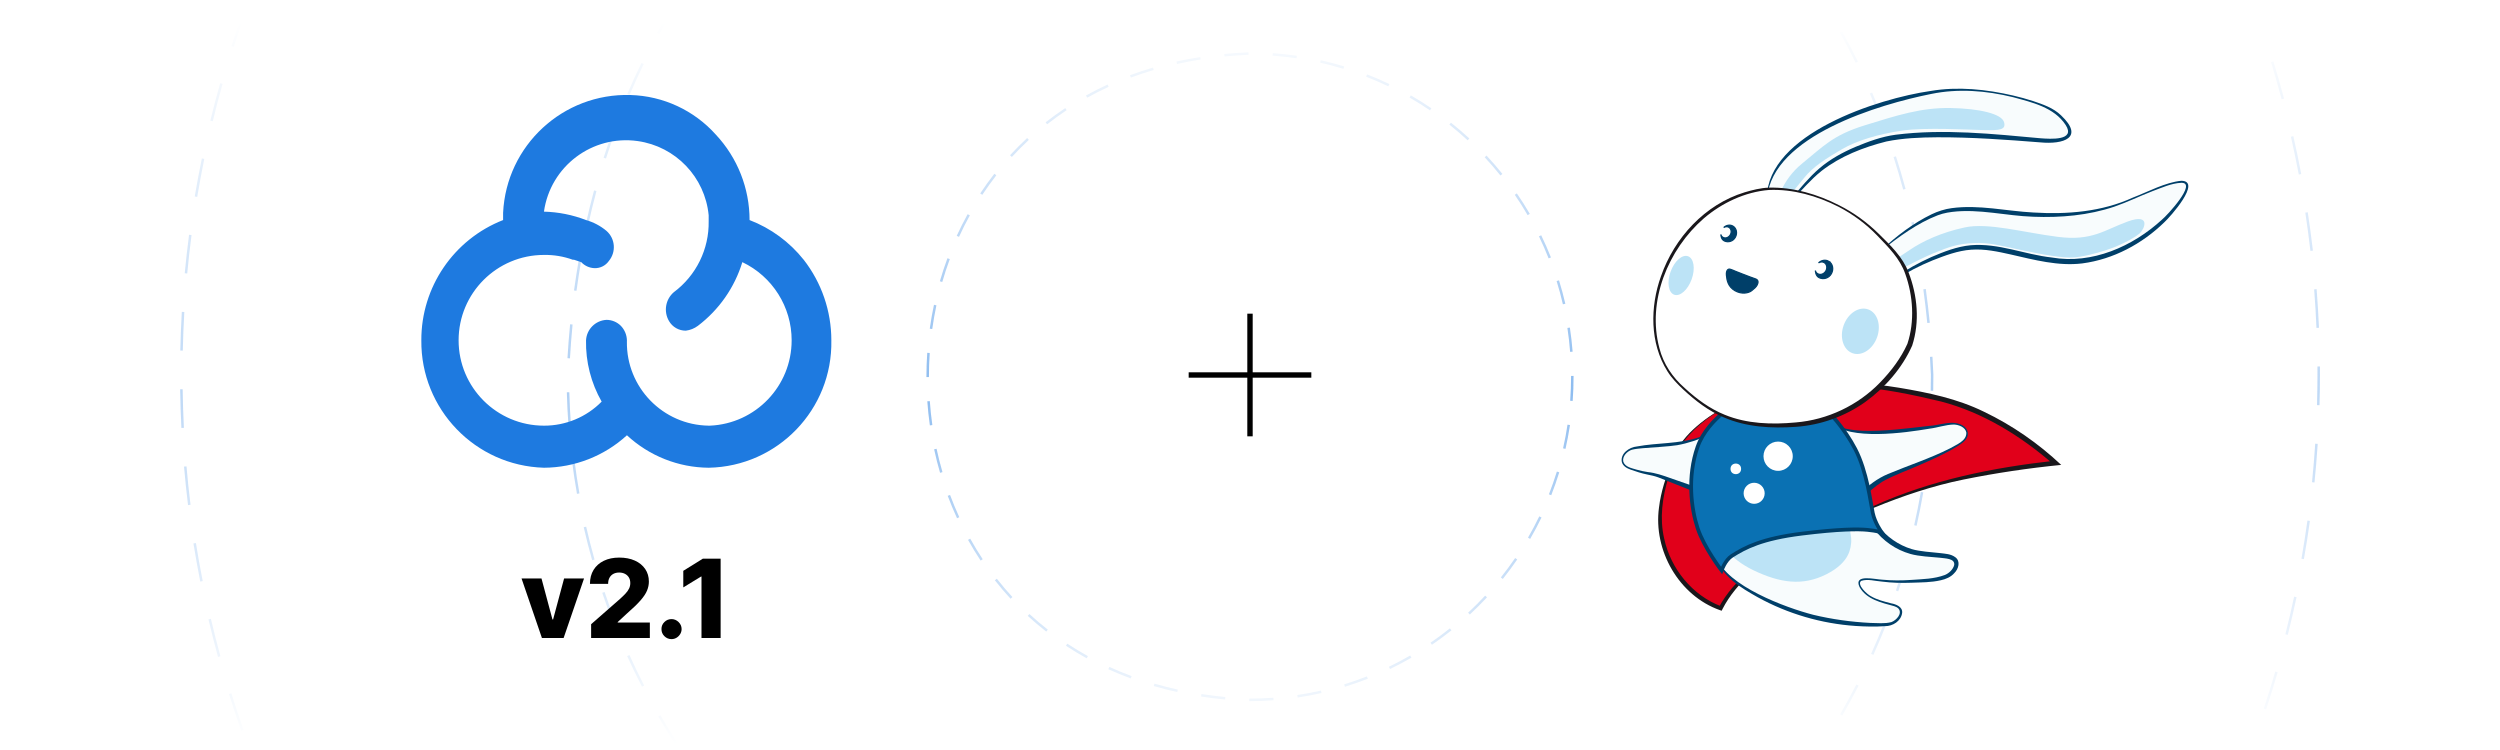 <?xml version="1.0" encoding="UTF-8"?><svg id="Layer_1" xmlns="http://www.w3.org/2000/svg" width="1000" height="300" xmlns:xlink="http://www.w3.org/1999/xlink" viewBox="0 0 1000 300"><defs><clipPath id="clippath"><rect width="1000" height="300" style="fill:none;"/></clipPath><linearGradient id="linear-gradient" x1="500" y1="8.734" x2="500" y2="298.014" gradientUnits="userSpaceOnUse"><stop offset="0" stop-color="#fff"/><stop offset=".507" stop-color="#fff" stop-opacity=".1"/><stop offset="1" stop-color="#fff"/></linearGradient></defs><rect width="1000" height="300" style="fill:#fff;"/><g style="clip-path:url(#clippath);"><g style="opacity:.8;"><g style="opacity:.4;"><path d="M500,577.562c-5.132,0-10.341-.093-15.484-.275l.035-1c5.131,.183,10.329,.275,15.449,.275v1Zm9.139-.097l-.021-1c5.138-.108,10.332-.311,15.441-.602l.057,.998c-5.121,.292-10.328,.494-15.477,.604Zm-40.086-1.01c-5.119-.367-10.308-.834-15.425-1.388l.107-.994c5.105,.553,10.283,1.018,15.389,1.384l-.071,.998Zm71.006-.753l-.094-.996c5.106-.476,10.272-1.053,15.355-1.713l.129,.992c-5.095,.661-10.273,1.239-15.391,1.717Zm-101.795-2.58c-5.077-.736-10.22-1.578-15.284-2.502l.18-.984c5.052,.922,10.183,1.762,15.248,2.496l-.144,.99Zm132.505-1.41l-.164-.986c5.074-.849,10.186-1.799,15.189-2.824l.201,.98c-5.017,1.027-10.139,1.979-15.227,2.83Zm-162.972-4.15c-5.019-1.105-10.086-2.319-15.062-3.608l.251-.969c4.964,1.286,10.019,2.497,15.025,3.601l-.215,.977Zm193.312-2.063l-.236-.973c4.991-1.213,10.019-2.532,14.944-3.923l.271,.963c-4.938,1.393-9.977,2.716-14.979,3.933Zm-223.293-5.702c-4.938-1.474-9.918-3.061-14.803-4.715l.32-.947c4.875,1.65,9.843,3.233,14.769,4.703l-.286,.959Zm253.101-2.707l-.307-.951c4.876-1.57,9.795-3.254,14.618-5.004l.342,.939c-4.836,1.755-9.766,3.442-14.653,5.016Zm-282.521-7.258c-4.822-1.833-9.67-3.778-14.41-5.78l.389-.922c4.729,1.998,9.565,3.938,14.376,5.767l-.355,.936Zm311.591-3.287l-.375-.928c4.749-1.921,9.52-3.952,14.178-6.035l.408,.912c-4.67,2.089-9.45,4.124-14.211,6.051Zm-340.188-8.792c-4.674-2.179-9.365-4.47-13.943-6.81l.455-.891c4.567,2.334,9.247,4.62,13.911,6.794l-.423,.906Zm368.387-3.822l-.441-.896c4.586-2.255,9.2-4.628,13.713-7.053l.473,.881c-4.522,2.431-9.147,4.81-13.744,7.068Zm-396.012-10.299c-4.484-2.501-8.995-5.125-13.406-7.799l.519-.855c4.401,2.668,8.9,5.286,13.375,7.781l-.487,.873Zm423.241-4.333l-.506-.863c4.425-2.588,8.857-5.29,13.176-8.028l.535,.844c-4.328,2.746-8.771,5.453-13.205,8.048Zm-449.758-11.743c-4.295-2.821-8.602-5.763-12.802-8.743l.579-.815c4.19,2.974,8.487,5.908,12.772,8.723l-.549,.836Zm475.876-4.826l-.566-.824c4.217-2.893,8.445-5.907,12.569-8.961l.596,.805c-4.134,3.06-8.373,6.081-12.599,8.98Zm-501.154-13.114c-4.08-3.123-8.162-6.366-12.135-9.639l.636-.771c3.963,3.265,8.037,6.5,12.106,9.615l-.607,.795Zm526.023-5.297l-.623-.781c4.001-3.19,8.004-6.502,11.899-9.845l.65,.76c-3.903,3.35-7.916,6.67-11.927,9.866Zm-549.938-14.408c-3.842-3.404-7.68-6.93-11.408-10.479l.689-.725c3.719,3.542,7.548,7.06,11.381,10.456l-.663,.748Zm573.432-5.751l-.678-.734c3.764-3.471,7.521-7.062,11.168-10.676l.703,.711c-3.654,3.621-7.42,7.221-11.193,10.699Zm-595.861-15.608c-3.592-3.676-7.166-7.466-10.623-11.267l.739-.674c3.45,3.792,7.016,7.574,10.599,11.241l-.715,.699Zm617.859-6.188l-.729-.686c3.508-3.733,6.999-7.587,10.378-11.453l.753,.658c-3.387,3.875-6.886,7.737-10.402,11.48Zm-638.693-16.717c-3.318-3.922-6.61-7.958-9.784-11.995l.786-.617c3.167,4.027,6.451,8.053,9.762,11.966l-.764,.646Zm659.079-6.612l-.775-.631c3.225-3.967,6.432-8.062,9.532-12.172l.799,.602c-3.108,4.119-6.323,8.225-9.556,12.201Zm-678.208-17.717c-3.03-4.151-6.022-8.411-8.894-12.66l.828-.561c2.865,4.239,5.851,8.489,8.873,12.631l-.808,.59Zm696.875-7.023l-.819-.574c2.935-4.194,5.84-8.512,8.635-12.832l.84,.543c-2.802,4.33-5.714,8.658-8.655,12.863Zm-714.199-18.606c-2.719-4.353-5.396-8.814-7.955-13.261l.866-.498c2.554,4.436,5.224,8.887,7.937,13.229l-.848,.529Zm731.041-7.427l-.859-.513c2.631-4.406,5.218-8.925,7.688-13.429l.877,.48c-2.477,4.516-5.069,9.044-7.706,13.461Zm-746.466-19.369c-2.399-4.54-4.745-9.181-6.973-13.792l.9-.436c2.222,4.602,4.562,9.231,6.956,13.761l-.884,.467Zm761.389-7.824l-.894-.449c2.302-4.582,4.556-9.277,6.696-13.958l.91,.416c-2.146,4.691-4.405,9.398-6.713,13.991Zm-774.828-20.001c-2.058-4.688-4.061-9.483-5.951-14.252l.93-.369c1.886,4.758,3.884,9.542,5.938,14.219l-.916,.402Zm787.74-8.22l-.924-.383c1.973-4.765,3.879-9.615,5.665-14.418l.938,.35c-1.791,4.812-3.701,9.675-5.679,14.451Zm-799.135-20.533c-1.718-4.843-3.371-9.785-4.911-14.689l.954-.3c1.537,4.893,3.186,9.823,4.899,14.655l-.942,.334Zm809.963-8.571l-.949-.314c1.614-4.879,3.162-9.859,4.599-14.803l.961,.279c-1.441,4.955-2.992,9.947-4.61,14.838Zm-819.247-20.975c-1.36-4.955-2.647-10.005-3.826-15.009l.974-.229c1.176,4.991,2.46,10.028,3.817,14.973l-.964,.265Zm827.908-8.812l-.971-.244c1.251-4.973,2.427-10.036,3.495-15.051l.979,.209c-1.071,5.026-2.25,10.102-3.503,15.086ZM80.102,232.622c-.995-5.039-1.911-10.168-2.722-15.245l.987-.158c.81,5.065,1.723,10.183,2.716,15.21l-.981,.193Zm841.463-8.958l-.984-.172c.884-5.043,1.688-10.179,2.39-15.266l.99,.137c-.703,5.099-1.51,10.247-2.396,15.301ZM75.214,202.04c-.626-5.095-1.167-10.276-1.609-15.401l.996-.086c.441,5.113,.981,10.283,1.605,15.366l-.992,.121Zm850.587-9.057l-.994-.101c.515-5.1,.944-10.279,1.276-15.396l.998,.064c-.333,5.129-.764,10.321-1.28,15.433ZM72.554,171.188c-.256-5.127-.423-10.336-.496-15.481l1-.014c.073,5.133,.239,10.33,.495,15.444l-.999,.051Zm855.25-9.105l-1-.029c.119-4.147,.18-8.346,.18-12.477,0-.991-.004-1.982-.011-2.974l1-.008c.007,.994,.01,1.986,.011,2.981,0,4.141-.061,8.349-.18,12.506ZM73.116,140.238l-1-.021c.111-5.144,.317-10.35,.612-15.474l.998,.057c-.294,5.112-.499,10.307-.61,15.438Zm853.475-9.073c-.217-5.124-.531-10.313-.934-15.424l.996-.078c.403,5.122,.719,10.323,.938,15.459l-1,.043ZM74.89,109.393l-.996-.094c.481-5.128,1.062-10.306,1.726-15.39l.991,.129c-.662,5.072-1.241,10.238-1.721,15.354Zm849.276-9.03c-.588-5.103-1.277-10.255-2.047-15.314l.988-.15c.771,5.071,1.462,10.235,2.053,15.35l-.994,.115ZM78.887,78.756l-.986-.166c.85-5.07,1.805-10.192,2.838-15.225l.979,.201c-1.03,5.021-1.983,10.131-2.831,15.189Zm840.627-8.938c-.954-5.035-2.016-10.124-3.155-15.124l.975-.223c1.143,5.013,2.206,10.113,3.163,15.161l-.982,.186ZM85.103,48.49l-.972-.236c1.217-4.995,2.543-10.034,3.941-14.979l.962,.271c-1.395,4.933-2.717,9.961-3.931,14.943Zm827.551-8.796c-1.322-4.961-2.752-9.959-4.251-14.854l.957-.293c1.501,4.908,2.935,9.917,4.261,14.89l-.967,.258ZM93.509,18.757l-.952-.307c1.582-4.904,3.277-9.848,5.039-14.693l.939,.342c-1.757,4.834-3.448,9.766-5.026,14.658ZM903.61,10.148c-1.676-4.839-3.466-9.719-5.322-14.506l.932-.361c1.861,4.798,3.656,9.69,5.336,14.539l-.945,.328ZM104.092-10.362l-.927-.375c1.932-4.765,3.982-9.568,6.094-14.278l.912,.41c-2.107,4.697-4.152,9.49-6.08,14.243Zm788.365-8.258c-2.012-4.678-4.146-9.403-6.347-14.045l.904-.428c2.205,4.652,4.345,9.389,6.36,14.078l-.918,.395ZM116.765-38.614l-.896-.441c2.279-4.624,4.672-9.263,7.113-13.789l.88,.475c-2.434,4.516-4.822,9.144-7.096,13.756Zm762.491-7.862c-2.354-4.537-4.828-9.098-7.352-13.558l.871-.492c2.528,4.47,5.008,9.042,7.367,13.589l-.887,.461ZM131.45-65.856l-.862-.506c2.601-4.433,5.322-8.884,8.089-13.23l.844,.537c-2.76,4.336-5.476,8.777-8.07,13.199Zm732.618-7.465c-2.68-4.36-5.478-8.734-8.314-12.999l.832-.555c2.844,4.275,5.648,8.659,8.334,13.03l-.852,.523ZM148.059-91.954l-.824-.566c2.916-4.236,5.951-8.478,9.019-12.607l.803,.596c-3.062,4.12-6.089,8.353-8.998,12.578Zm698.914-7.062c-2.98-4.149-6.087-8.312-9.232-12.375l.791-.611c3.152,4.07,6.266,8.244,9.254,12.402l-.812,.584ZM166.499-116.774l-.781-.625c3.208-4.009,6.539-8.021,9.897-11.922l.758,.652c-3.351,3.893-6.673,7.895-9.875,11.895Zm661.567-6.652c-3.29-3.946-6.688-7.877-10.101-11.685l.744-.668c3.421,3.817,6.827,7.757,10.124,11.712l-.768,.641Zm-641.4-16.772l-.734-.68c3.485-3.765,7.093-7.525,10.724-11.178l.709,.705c-3.623,3.644-7.222,7.396-10.699,11.152Zm620.783-6.229c-3.561-3.697-7.233-7.376-10.916-10.936l.695-.719c3.69,3.567,7.372,7.255,10.941,10.961l-.721,.693Zm-598.995-15.682l-.684-.73c3.749-3.509,7.615-7,11.492-10.376l.656,.754c-3.868,3.369-7.725,6.852-11.465,10.353Zm576.776-5.791c-3.814-3.431-7.743-6.839-11.677-10.129l.641-.768c3.943,3.298,7.882,6.714,11.704,10.152l-.668,.744Zm-553.484-14.491l-.629-.777c3.994-3.233,8.099-6.438,12.202-9.521l.601,.799c-4.092,3.077-8.188,6.273-12.173,9.5Zm529.773-5.343c-4.047-3.145-8.212-6.262-12.379-9.267l.584-.811c4.178,3.011,8.352,6.136,12.408,9.288l-.613,.789Zm-505.096-13.211l-.572-.82c4.212-2.937,8.535-5.835,12.848-8.615l.542,.84c-4.303,2.774-8.615,5.666-12.818,8.596Zm480.01-4.872c-4.277-2.855-8.658-5.666-13.021-8.354l.525-.852c4.372,2.695,8.763,5.513,13.05,8.374l-.555,.832Zm-454.076-11.851l-.511-.859c4.404-2.62,8.922-5.198,13.429-7.663l.479,.877c-4.496,2.459-9.003,5.031-13.397,7.646Zm427.74-4.385c-4.457-2.529-9.031-5.018-13.595-7.394l.461-.887c4.575,2.382,9.16,4.875,13.628,7.411l-.494,.869Zm-400.682-10.415l-.448-.895c4.58-2.294,9.269-4.537,13.939-6.669l.415,.91c-4.659,2.126-9.338,4.364-13.906,6.653Zm373.228-3.876c-4.639-2.204-9.385-4.354-14.104-6.389l.396-.918c4.73,2.04,9.487,4.194,14.138,6.404l-.43,.902Zm-345.188-8.919l-.382-.924c4.727-1.953,9.563-3.85,14.375-5.637l.348,.938c-4.801,1.783-9.626,3.675-14.341,5.623Zm316.751-3.343c-4.794-1.863-9.687-3.662-14.542-5.347l.328-.945c4.867,1.689,9.771,3.492,14.575,5.36l-.361,.932Zm-287.828-7.394l-.313-.949c4.888-1.615,9.865-3.158,14.792-4.588l.278,.961c-4.916,1.426-9.881,2.966-14.757,4.576Zm258.552-2.767c-4.906-1.504-9.903-2.937-14.853-4.258l.258-.967c4.961,1.325,9.97,2.761,14.888,4.268l-.293,.957Zm-228.879-5.846l-.243-.971c4.993-1.254,10.069-2.43,15.087-3.496l.208,.979c-5.006,1.063-10.07,2.237-15.052,3.488Zm199.028-2.126c-5.008-1.143-10.096-2.207-15.124-3.163l.188-.982c5.039,.958,10.14,2.025,15.159,3.171l-.223,.975Zm-168.807-4.301l-.172-.984c5.071-.887,10.22-1.689,15.302-2.388l.136,.99c-5.07,.697-10.207,1.498-15.266,2.382Zm138.456-1.473c-5.077-.774-10.229-1.466-15.314-2.054l.115-.994c5.097,.59,10.261,1.283,15.35,2.06l-.15,.988Zm-107.848-2.736l-.101-.994c5.121-.516,10.313-.944,15.434-1.273l.064,.998c-5.109,.328-10.289,.756-15.398,1.27Zm77.154-.817c-5.107-.405-10.296-.723-15.421-.942l.043-1c5.137,.222,10.338,.54,15.457,.946l-.079,.996Zm-46.321-1.169l-.028-1c4.093-.116,8.222-.215,12.313-.174,1.06,0,2.119,.004,3.177,.012l-.008,1c-1.09-.008-2.182-.017-3.271-.012-4.035,0-8.132,.059-12.182,.174Z" style="fill:#1e7ae0;"/></g><g style="opacity:.5;"><path d="M500.002,423.33c-4.528,0-9.109-.112-13.619-.335l.049-.998c4.494,.221,9.059,.333,13.568,.333h.625s0,.999,0,.999h-.623Zm14.244-.366l-.051-.998c4.494-.23,9.047-.579,13.531-1.034l.102,.994c-4.501,.458-9.07,.807-13.582,1.038Zm-41.447-.976c-4.508-.446-9.056-1.013-13.518-1.683l.148-.988c4.445,.667,8.977,1.23,13.468,1.677l-.099,.994Zm68.542-1.778l-.15-.988c4.447-.677,8.943-1.478,13.362-2.38l.199,.98c-4.435,.905-8.947,1.709-13.411,2.388Zm-95.477-2.263c-4.428-.894-8.897-1.912-13.282-3.028l.247-.969c4.369,1.112,8.821,2.127,13.232,3.017l-.197,.98Zm122.165-3.184l-.25-.969c4.37-1.124,8.764-2.372,13.057-3.709l.297,.955c-4.309,1.342-8.718,2.594-13.104,3.723Zm-148.561-3.537c-4.317-1.333-8.671-2.799-12.941-4.356l.343-.939c4.254,1.552,8.593,3.012,12.894,4.341l-.295,.955Zm174.565-4.561l-.346-.939c4.216-1.55,8.451-3.228,12.591-4.988l.391,.92c-4.154,1.768-8.405,3.452-12.636,5.008Zm-200.208-4.797c-4.163-1.762-8.345-3.656-12.431-5.632l.436-.9c4.07,1.969,8.237,3.856,12.385,5.61l-.39,.922Zm225.22-5.845l-.438-.898c4.055-1.972,8.105-4.066,12.04-6.226l.48,.877c-3.948,2.167-8.014,4.27-12.083,6.247Zm-249.779-6.031c-3.967-2.169-7.937-4.471-11.8-6.841l.522-.852c3.849,2.36,7.805,4.653,11.757,6.815l-.479,.877Zm273.623-7.059l-.525-.852c3.839-2.363,7.663-4.852,11.368-7.395l.566,.824c-3.719,2.553-7.558,5.05-11.409,7.422Zm-296.865-7.199c-3.737-2.557-7.457-5.239-11.057-7.975l.604-.797c3.587,2.726,7.294,5.398,11.017,7.945l-.564,.826Zm319.305-8.202l-.605-.795c3.581-2.729,7.143-5.584,10.586-8.486l.645,.764c-3.456,2.913-7.03,5.779-10.625,8.518Zm-341.007-8.283c-3.464-2.913-6.899-5.949-10.21-9.025l.681-.732c3.298,3.064,6.721,6.09,10.173,8.992l-.644,.766Zm361.826-9.266l-.682-.732c3.307-3.08,6.57-6.274,9.702-9.494l.717,.697c-3.143,3.231-6.419,6.438-9.737,9.529Zm-381.786-9.276c-3.16-3.24-6.277-6.6-9.267-9.984l.75-.662c2.978,3.373,6.084,6.72,9.232,9.949l-.716,.697Zm400.778-10.252l-.75-.66c2.981-3.387,5.916-6.889,8.722-10.41l.781,.623c-2.815,3.534-5.76,7.05-8.753,10.447Zm-418.805-10.159c-2.828-3.541-5.598-7.19-8.231-10.847l.812-.584c2.624,3.643,5.383,7.278,8.201,10.806l-.781,.625Zm435.786-11.156l-.812-.584c2.627-3.655,5.201-7.432,7.651-11.226l.84,.543c-2.459,3.808-5.043,7.598-7.679,11.267Zm-451.7-10.927c-2.455-3.788-4.849-7.691-7.115-11.601l.865-.502c2.257,3.896,4.643,7.785,7.088,11.56l-.839,.543Zm466.489-11.977l-.865-.5c2.257-3.91,4.444-7.926,6.499-11.937l.891,.457c-2.063,4.024-4.258,8.055-6.524,11.979Zm-480.129-11.562c-2.069-4.019-4.062-8.138-5.921-12.243l.911-.412c1.853,4.09,3.838,8.194,5.899,12.198l-.889,.457Zm492.57-12.712l-.912-.412c1.851-4.102,3.627-8.318,5.277-12.532l.932,.365c-1.657,4.229-3.439,8.462-5.297,12.579Zm-503.792-12.05c-1.657-4.206-3.23-8.511-4.675-12.796l.947-.32c1.44,4.27,3.007,8.56,4.659,12.749l-.931,.367Zm513.747-13.362l-.949-.318c1.43-4.269,2.77-8.634,3.984-12.976l.963,.27c-1.219,4.357-2.564,8.739-3.998,13.024Zm-522.45-12.448c-1.228-4.354-2.361-8.794-3.367-13.199l.975-.223c1.003,4.389,2.132,8.813,3.355,13.15l-.963,.271Zm529.788-13.784l-.975-.221c.994-4.4,1.89-8.878,2.66-13.31l.984,.172c-.772,4.447-1.671,8.941-2.67,13.358Zm-535.854-12.769c-.784-4.448-1.466-8.98-2.027-13.47l.992-.125c.559,4.475,1.239,8.989,2.02,13.421l-.985,.174Zm540.522-14.066l-.992-.121c.548-4.461,.99-9.006,1.316-13.508l.998,.072c-.328,4.519-.772,9.08-1.322,13.557Zm-543.902-12.957c-.336-4.504-.564-9.082-.678-13.605l1-.025c.113,4.508,.34,9.068,.675,13.557l-.997,.074Zm545.872-14.204l-1-.023c.048-2.105,.072-4.232,.072-6.32-.102-2.418-.226-4.857-.369-7.229l.998-.061c.145,2.378,.269,4.824,.371,7.27,0,2.116-.024,4.25-.072,6.364Zm-545.302-12.979l-.998-.059c.269-4.543,.623-9.109,1.054-13.573l.995,.096c-.43,4.451-.783,9.006-1.051,13.536Zm542.933-14.133c-.44-4.501-.975-9.037-1.587-13.481l.99-.137c.614,4.458,1.149,9.007,1.593,13.521l-.996,.098Zm-540.315-12.886l-.991-.135c.614-4.511,1.323-9.036,2.108-13.451l.984,.176c-.782,4.401-1.489,8.913-2.101,13.41Zm536.604-14.003c-.801-4.461-1.702-8.938-2.68-13.305l.977-.219c.979,4.382,1.884,8.872,2.688,13.348l-.984,.176Zm-531.847-12.718l-.977-.217c.984-4.439,2.074-8.89,3.238-13.225l.966,.26c-1.161,4.321-2.247,8.756-3.228,13.182Zm525.916-13.763c-1.188-4.386-2.48-8.765-3.843-13.016l.953-.305c1.366,4.265,2.663,8.659,3.854,13.059l-.965,.262ZM242.397,63.4l-.953-.303c1.378-4.331,2.869-8.663,4.432-12.876l.938,.348c-1.558,4.198-3.043,8.516-4.417,12.831Zm510.587-13.395c-1.583-4.24-3.284-8.477-5.053-12.593l.918-.395c1.776,4.13,3.482,8.382,5.072,12.638l-.938,.35Zm-501.145-12.041l-.92-.393c1.784-4.174,3.689-8.341,5.663-12.385l.898,.438c-1.966,4.029-3.864,8.181-5.641,12.339Zm490.422-12.88c-1.986-4.05-4.101-8.095-6.285-12.023l.875-.486c2.191,3.943,4.314,8.005,6.309,12.07l-.898,.439ZM263.739,13.585l-.875-.484c2.193-3.966,4.514-7.917,6.897-11.744l.849,.529c-2.374,3.812-4.686,7.748-6.871,11.699ZM729.08,1.377c-2.39-3.817-4.913-7.621-7.501-11.306l.818-.574c2.598,3.698,5.131,7.517,7.53,11.349l-.848,.531ZM278.084-9.437l-.819-.572c2.59-3.707,5.315-7.392,8.097-10.953l.788,.615c-2.771,3.548-5.485,7.219-8.066,10.91Zm435.404-11.381c-2.784-3.546-5.699-7.06-8.663-10.442l.752-.658c2.976,3.396,5.902,6.923,8.698,10.483l-.787,.617Zm-418.699-9.991l-.754-.658c2.972-3.407,6.076-6.779,9.227-10.021l.717,.697c-3.138,3.229-6.229,6.588-9.189,9.982Zm400.822-10.411c-3.137-3.215-6.412-6.395-9.735-9.452l.678-.736c3.336,3.07,6.624,6.263,9.772,9.489l-.715,.699Zm-381.919-9.047l-.679-.734c3.32-3.068,6.768-6.089,10.249-8.976l.639,.77c-3.467,2.876-6.901,5.884-10.208,8.94Zm361.955-9.32c-3.472-2.866-7.068-5.679-10.691-8.358l.596-.805c3.637,2.691,7.247,5.515,10.732,8.392l-.637,.771Zm-341.052-8.02l-.597-.803c3.628-2.697,7.384-5.338,11.163-7.849l.554,.832c-3.764,2.502-7.505,5.133-11.12,7.819Zm319.265-8.106c-3.743-2.477-7.609-4.893-11.492-7.182l.508-.861c3.897,2.297,7.779,4.723,11.537,7.209l-.553,.834Zm-296.635-6.935l-.51-.861c3.878-2.295,7.886-4.529,11.911-6.641l.465,.885c-4.01,2.104-8.003,4.33-11.866,6.617Zm273.29-6.828c-3.98-2.079-8.077-4.088-12.178-5.972l.418-.908c4.115,1.891,8.228,3.907,12.223,5.993l-.463,.887Zm-249.237-5.789l-.419-.908c4.092-1.888,8.304-3.704,12.517-5.398l.373,.928c-4.198,1.688-8.394,3.498-12.471,5.379Zm224.594-5.536c-4.169-1.669-8.449-3.26-12.721-4.729l.326-.945c4.286,1.475,8.582,3.071,12.766,4.747l-.371,.928Zm-199.402-4.592l-.326-.945c4.259-1.472,8.627-2.863,12.984-4.136l.28,.959c-4.341,1.269-8.695,2.655-12.938,4.122Zm173.743-4.238c-4.329-1.256-8.745-2.424-13.125-3.471l.232-.973c4.396,1.051,8.827,2.223,13.172,3.482l-.279,.961Zm-147.683-3.374l-.233-.973c4.39-1.055,8.872-2.02,13.32-2.867l.188,.982c-4.434,.845-8.899,1.806-13.274,2.857Zm121.282-2.936c-4.414-.835-8.922-1.577-13.397-2.206l.139-.99c4.491,.631,9.015,1.376,13.444,2.214l-.186,.982Zm-94.612-2.147l-.141-.99c4.466-.635,9.019-1.172,13.532-1.598l.094,.996c-4.498,.424-9.034,.96-13.485,1.592Zm67.728-1.632c-4.478-.417-9.035-.732-13.547-.94l.045-.998c4.528,.207,9.102,.524,13.594,.942l-.092,.996Zm-40.698-.92l-.047-.998c4.529-.215,9.113-.325,13.622-.327v1c-4.494,.002-9.061,.111-13.575,.325Z" style="fill:#1e7ae0;"/></g><g style="opacity:.7;"><path d="M499.728,280.453v-1c3.213-.003,6.451-.124,9.621-.36l.074,.998c-3.194,.237-6.456,.359-9.695,.362Zm-9.688-.645c-3.236-.308-6.471-.71-9.616-1.198l.153-.988c3.125,.485,6.341,.886,9.558,1.19l-.095,.996Zm29.023-.798l-.148-.988c3.158-.473,6.34-1.072,9.459-1.783l.223,.975c-3.144,.717-6.351,1.321-9.533,1.797Zm-48.166-2.186c-3.17-.699-6.331-1.507-9.392-2.399l.28-.96c3.04,.887,6.179,1.688,9.328,2.383l-.216,.977Zm67.07-2.12l-.295-.955c3.058-.943,6.114-2.015,9.086-3.183l.365,.93c-2.994,1.178-6.075,2.257-9.156,3.208Zm-85.669-3.321c-3.039-1.125-6.055-2.368-8.965-3.696l.415-.91c2.887,1.318,5.881,2.553,8.896,3.669l-.347,.938Zm103.707-3.77l-.436-.9c2.88-1.392,5.74-2.907,8.502-4.505l.5,.865c-2.782,1.61-5.665,3.138-8.566,4.54Zm-121.334-4.288c-2.828-1.562-5.621-3.252-8.3-5.021l.551-.834c2.657,1.754,5.427,3.43,8.232,4.979l-.483,.875Zm138.108-5.42l-.564-.826c2.637-1.802,5.241-3.727,7.739-5.723l.625,.781c-2.519,2.012-5.143,3.952-7.8,5.768Zm-154.284-5.265c-2.541-1.986-5.029-4.1-7.396-6.279l.678-.736c2.347,2.162,4.814,4.258,7.334,6.229l-.616,.787Zm169.433-6.834l-.68-.732c2.345-2.178,4.636-4.469,6.809-6.81l.732,.68c-2.189,2.359-4.497,4.668-6.861,6.862Zm-183.692-6.303c-2.184-2.365-4.3-4.851-6.291-7.388l.787-.617c1.974,2.516,4.073,4.981,6.238,7.327l-.734,.678Zm196.886-7.911l-.781-.625c1.992-2.494,3.919-5.101,5.725-7.745l.826,.564c-1.82,2.665-3.762,5.291-5.77,7.806Zm-208.863-7.349c-1.776-2.675-3.475-5.465-5.049-8.292l.874-.486c1.562,2.804,3.247,5.571,5.008,8.226l-.833,.553Zm219.804-8.672l-.865-.5c1.606-2.779,3.123-5.645,4.508-8.515l.9,.434c-1.396,2.894-2.924,5.78-4.543,8.581Zm-229.248-8.275c-1.345-2.919-2.6-5.934-3.729-8.96l.937-.35c1.12,3.003,2.365,5.994,3.7,8.892l-.908,.418Zm237.68-9.204l-.932-.365c1.171-2.981,2.241-6.042,3.183-9.099l.955,.295c-.948,3.08-2.027,6.165-3.206,9.169Zm-244.465-8.966c-.9-3.085-1.701-6.25-2.38-9.406l.978-.211c.674,3.133,1.469,6.274,2.362,9.338l-.96,.279Zm250.175-9.577l-.975-.221c.708-3.116,1.306-6.299,1.778-9.461l.988,.148c-.476,3.186-1.078,6.394-1.792,9.533Zm-254.258-9.382c-.453-3.188-.797-6.434-1.025-9.648l.997-.07c.227,3.19,.569,6.413,1.019,9.578l-.99,.141Zm257.124-9.793l-.998-.074c.235-3.183,.354-6.42,.354-9.619v-.317s.999,0,.999,0v.312c0,3.229-.119,6.49-.355,9.698Zm-257.499-9.553h-1v-.15c0-3.174,.11-6.386,.328-9.546l.998,.068c-.216,3.138-.326,6.326-.326,9.478v.15Zm256.478-10.076c-.244-3.194-.611-6.412-1.09-9.564l.988-.15c.482,3.177,.853,6.42,1.099,9.639l-.997,.076Zm-255.154-9.133l-.99-.139c.447-3.196,1.013-6.411,1.683-9.556l.979,.209c-.665,3.121-1.227,6.312-1.671,9.485Zm252.263-9.888c-.716-3.114-1.56-6.241-2.508-9.294l.955-.297c.955,3.076,1.806,6.228,2.527,9.366l-.975,.225Zm-248.25-8.941l-.961-.277c.896-3.099,1.918-6.199,3.036-9.216l.938,.348c-1.109,2.994-2.123,6.071-3.012,9.146Zm242.542-9.434c-1.172-2.966-2.474-5.928-3.87-8.804l.9-.438c1.406,2.899,2.719,5.885,3.899,8.874l-.93,.367Zm-235.85-8.607l-.909-.416c1.346-2.938,2.817-5.852,4.372-8.659l.875,.484c-1.543,2.786-3.002,5.676-4.337,8.591Zm227.458-8.688c-1.608-2.766-3.339-5.502-5.144-8.133l.824-.566c1.819,2.652,3.563,5.41,5.185,8.197l-.865,.502Zm-218.136-8.132l-.835-.551c1.777-2.692,3.681-5.341,5.657-7.874l.788,.615c-1.96,2.512-3.848,5.14-5.61,7.81Zm207.256-7.731c-2.006-2.499-4.125-4.949-6.299-7.281l.732-.682c2.189,2.35,4.325,4.818,6.346,7.338l-.779,.625Zm-195.427-7.423l-.736-.676c2.184-2.378,4.487-4.691,6.846-6.876l.68,.734c-2.339,2.166-4.623,4.46-6.789,6.817Zm182.307-6.653c-2.345-2.169-4.804-4.279-7.309-6.271l.623-.783c2.523,2.008,5.002,4.134,7.365,6.319l-.68,.734Zm-168.2-6.411l-.618-.785c2.53-1.989,5.174-3.902,7.861-5.686l.553,.834c-2.664,1.768-5.287,3.664-7.795,5.637Zm153.137-5.569c-2.647-1.801-5.394-3.522-8.162-5.116l.5-.867c2.789,1.607,5.557,3.342,8.225,5.157l-.562,.826Zm-137.122-5.069l-.485-.875c2.799-1.556,5.71-3.03,8.651-4.382l.418,.908c-2.918,1.342-5.806,2.805-8.584,4.349Zm120.438-4.54c-2.894-1.388-5.867-2.68-8.838-3.84l.363-.932c2.995,1.169,5.991,2.471,8.906,3.869l-.432,.902Zm-102.967-3.499l-.35-.938c2.992-1.115,6.086-2.145,9.199-3.062l.282,.959c-3.09,.91-6.163,1.933-9.132,3.04Zm85.024-3.505c-3.06-.936-6.189-1.766-9.304-2.466l.219-.976c3.139,.706,6.294,1.542,9.378,2.484l-.293,.957Zm-66.57-1.938l-.218-.977c3.102-.69,6.306-1.298,9.523-1.805l.155,.988c-3.196,.503-6.379,1.106-9.46,1.793Zm47.8-2.287c-3.151-.466-6.371-.818-9.569-1.048l.072-.998c3.223,.231,6.467,.587,9.644,1.057l-.146,.989Zm-28.784-.716l-.097-.996c3.17-.306,6.424-.529,9.671-.663l.041,1c-3.229,.133-6.464,.354-9.616,.659Z" style="fill:#1e7ae0;"/></g></g></g><rect width="1000" height="300" style="fill:url(#linear-gradient);"/><g><rect x="498.924" y="125.468" width="2.151" height="49.063"/><rect x="498.924" y="125.468" width="2.151" height="49.063" transform="translate(650 -350) rotate(90)"/></g><g><g id="Path_2"><path d="M321.47,103.896h0c-5.668-7.128-13.142-12.608-21.644-15.87,0-12.678-4.813-24.883-13.468-34.148-8.717-9.756-21.065-15.495-34.142-15.87-27.002-.818-49.68,20.15-50.977,47.133v2.885c-19.784,7.743-32.776,26.848-32.705,48.093-.271,27.522,21.546,50.193,49.058,50.977,12.289-.063,24.115-4.691,33.183-12.986,8.896,8.264,20.564,12.897,32.705,12.986,27.619-.525,49.583-23.34,49.058-50.959,0-.006,0-.012,0-.018,.002-11.673-3.891-23.012-11.061-32.223h-.005Zm-87.06,32.223c-.167,8.591,1.993,17.066,6.252,24.529-6.084,6.181-14.403,9.649-23.076,9.619-18.859-.002-34.146-15.292-34.144-34.152,.002-18.856,15.288-34.141,34.144-34.144,3.931-.068,7.842,.585,11.538,1.925h.483l2.885,.96c1.381,1.464,3.281,2.328,5.292,2.407,2.288,.082,4.462-1.005,5.769-2.885h0c2.985-3.609,2.56-8.936-.96-12.026-2.39-2.002-5.176-3.477-8.176-4.327-5.376-2.084-11.071-3.223-16.835-3.367h0c2.555-18.147,19.338-30.787,37.485-28.232,15.188,2.138,26.931,14.407,28.403,29.674v2.407c.194,11.152-4.997,21.715-13.945,28.373-3.342,2.877-4.152,7.732-1.925,11.538,1.386,2.404,3.959,3.875,6.734,3.85h0c1.743-.213,3.401-.876,4.809-1.925,8.464-6.414,14.691-15.333,17.795-25.489,12.053,5.745,19.726,17.911,19.72,31.263,.016,18.31-14.412,33.374-32.705,34.148h-.482c-18.324-.256-32.972-15.318-32.716-33.642,.002-.168,.006-.337,.011-.505-.056-2.156-.914-4.213-2.407-5.769-1.528-1.535-3.603-2.401-5.769-2.407h0c-4.413,.24-7.937,3.764-8.176,8.176Z" style="fill:#1e7ae0;"/></g><g><path d="M233.614,231.399l-8.166,23.802h-8.678l-8.15-23.802h7.98l4.385,16.395h.248l4.401-16.395h7.98Z"/><path d="M236.45,255.201v-5.517l11.575-10.134c.868-.785,1.606-1.506,2.216-2.162,.609-.655,1.074-1.317,1.395-1.983s.48-1.392,.48-2.177c0-.878-.191-1.63-.573-2.255-.382-.625-.909-1.107-1.581-1.449-.671-.341-1.441-.511-2.309-.511-.878,0-1.647,.178-2.309,.534s-1.175,.871-1.542,1.542c-.367,.672-.55,1.487-.55,2.448h-7.268c0-2.159,.485-4.023,1.457-5.594,.971-1.57,2.337-2.781,4.099-3.634s3.809-1.278,6.144-1.278c2.407,0,4.499,.403,6.276,1.209,1.776,.806,3.153,1.929,4.129,3.37,.976,1.44,1.464,3.112,1.464,5.013,0,1.209-.243,2.407-.728,3.595-.486,1.188-1.356,2.5-2.611,3.937-1.255,1.436-3.035,3.155-5.338,5.159l-3.796,3.503v.201h12.861v6.183h-23.491Z"/><path d="M268.619,255.65c-1.116,0-2.069-.393-2.859-1.178-.791-.785-1.18-1.735-1.17-2.851-.01-1.096,.379-2.033,1.17-2.812,.79-.78,1.743-1.17,2.859-1.17,1.054,0,1.986,.39,2.797,1.17,.811,.779,1.222,1.717,1.232,2.812-.01,.743-.204,1.42-.581,2.029-.377,.61-.868,1.096-1.472,1.457-.604,.361-1.263,.542-1.976,.542Z"/><path d="M288.252,223.465v31.735h-7.655v-24.576h-.186l-7.097,4.339v-6.632l7.825-4.866h7.112Z"/></g></g><g><g><path d="M706.802,79.08s-.874-11.656,15.153-23.022c16.028-11.365,43.712-19.233,59.157-20.107s35.959,4.954,41.147,9.034c5.188,4.08,12.182,12.822-7.051,11.074-19.233-1.748-49.551-4.08-63.679,.291s-21.996,9.325-28.407,16.319l-6.411,6.994-9.908-.583Z" style="fill:#f8fcfd;"/><path d="M706.732,79.152c.272-25.613,44.566-39.767,65.526-42.765,10.997-1.858,22.234-.663,33.025,1.829,2.693,.646,5.375,1.348,8.009,2.224,3.923,1.322,8.088,2.737,11.136,5.711,9.506,9.013,.846,11.671-8.236,10.808-13.658-1.082-27.616-2.096-41.269-2.046-6.854,.049-13.696,.314-20.385,1.683-9.184,2.33-18.337,5.871-25.863,11.725-4.349,3.43-7.915,7.79-11.83,11.704,0,0-.155-.013-.155-.013l-9.958-.859h0Zm.14-.143l9.858,.306-.277,.112c3.7-4.142,7.121-8.52,11.379-12.14,4.277-3.639,9.258-6.36,14.382-8.543,5.169-2.142,10.465-4.107,16.037-4.848,19.273-2.444,38.823-.322,58.062,1.424,3.738,.266,14.093,1.054,9.949-5.326-4.614-7.064-13.423-9.038-21.131-11.137-10.673-2.609-21.861-3.51-32.674-1.269-20.603,4.112-63.402,16.723-65.585,41.42h0Z" style="fill:#003f69;"/></g><g><path d="M752.674,99.996s15.325-13.631,26.108-15.67c10.782-2.04,22.73,.874,33.221,1.457s23.896,.291,36.135-4.371,33.804-16.028,24.479-1.748-29.433,26.19-47.209,24.897-29.07-8.418-42.802-4.564-24.223,11.28-24.223,11.28l-5.709-11.28Z" style="fill:#f8fcfd;"/><path d="M752.575,99.978c6.041-5.587,12.65-10.673,20.092-14.275,2.438-1.172,5.293-2.094,7.981-2.442,10.98-1.494,21.869,1.184,32.731,1.744,13.506,.829,27.356-.271,39.794-5.98,5.939-2.26,12.998-6.126,19.387-6.717,8.298,.158-4.517,14.479-6.776,16.546-8.879,8.681-20.44,14.871-32.831,16.505-9.631,1.195-19.324-1.435-28.597-3.552-5.227-1.175-10.537-2.321-15.889-1.925-5.327,.372-10.478,2.333-15.438,4.278-5.155,2.108-10.155,4.689-14.822,7.723,0,0-.198-.419-.198-.419l-5.435-11.487h0Zm.197,.037l5.983,11.073s-.613-.152-.613-.152c4.502-3.172,9.319-5.814,14.328-8.082,5.074-2.188,10.28-4.235,15.855-4.764,11.154-.924,21.577,3.73,32.424,4.914,16.024,2.803,32.364-4.403,44.058-15.167,1.975-1.562,14.189-14.787,7.746-14.718-4.009,.17-7.838,1.977-11.586,3.356-5.081,1.965-9.977,4.376-15.173,6.168-10.417,3.525-21.559,4.492-32.495,4.05-10.869-.345-21.628-3.264-32.45-1.932,0,0-1.98,.303-1.98,.303l-1.922,.442-1.895,.622c-8.176,3.16-15.397,8.537-22.282,13.888h0Z" style="fill:#003f69;"/></g><path d="M710.707,81.269s1.725-9.057,10.135-15.85c8.41-6.793,12.184-11.321,25.123-15.311,12.939-3.989,22.535-7.116,34.288-6.901,11.753,.216,20.378,2.372,21.349,5.607s-1.941,3.343-7.871,3.235-23.613-1.186-32.994,.216c-9.381,1.402-17.881,3.882-23.982,7.44-6.101,3.558-11.528,6.937-15.122,11.465-2.377,2.996-8.338,10.099-8.338,10.099h-2.588Z" style="fill:#bce3f6;"/><path d="M755.669,110.192s10.89-6.065,17.683-8.868c6.793-2.803,9.812-3.774,16.066-4.097s10.567,1.011,18.977,2.77c8.41,1.759,16.82,3.376,21.565,2.945,4.744-.431,12.507-2.696,16.389-4.313s7.548-3.605,9.488-5.253,4.744-8.225-4.744-4.775c-9.488,3.45-14.233,7.871-27.926,6.146s-27.926-5.822-37.307-3.774-16.713,5.431-21.996,9.023-10.674,7.042-10.674,7.042l2.48,3.153Z" style="fill:#bce3f6;"/><g><path d="M690.219,162.653s-16.72,8.975-20.654,20.409-8.975,24.22-2.336,39.956c6.639,15.737,21.023,20.286,21.023,20.286,0,0,6.147-14.172,28.031-25.097,21.884-10.925,45.971-21.99,66.323-26.539s39.654-6.455,39.654-6.455c0,0-20.531-19.486-45.735-25.634s-44.521-7.462-58.521-4.18-27.785,7.254-27.785,7.254Z" style="fill:#e1001a;"/><path d="M690.256,162.746c-7.111,4.191-14.159,9.393-18.556,16.502-2.054,3.614-3.03,7.782-4.317,11.719-2.441,7.913-3.605,16.371-1.707,24.493,2.588,12.019,11.261,22.725,22.819,27.075,0,0-.984,.448-.984,.448,6.073-11.256,16.809-19.089,27.961-24.784,11.214-5.551,22.507-10.931,34.022-15.83,22.897-10.381,47.762-15.371,72.67-18.116,0,0-.57,1.661-.57,1.661-13.02-11.384-28.345-20.924-45.195-25.315-5.678-1.387-11.393-2.627-17.135-3.691-11.465-2.016-23.198-3.414-34.824-2.191-11.585,1.592-22.895,5.078-34.184,8.03h0Zm-.075-.185c5.655-1.648,11.296-3.206,16.976-4.701,5.083-1.194,12.031-3.416,17.174-4.013,11.714-1.604,23.629-.636,35.245,1.241,11.636,1.939,23.378,4.377,34.018,9.611,11.334,5.424,21.738,12.654,30.889,21.261-13.099,1.302-26.186,3.238-39.092,5.862-24.478,4.979-47.37,15.879-69.568,27.066-10.781,5.717-21.162,13.755-26.832,24.737,0,0-.317,.672-.317,.672l-.667-.223c-16.469-5.796-26.757-23.932-24.412-41.032,.735-6.353,2.833-12.353,5.002-18.302,3.349-10.204,12.668-16.973,21.583-22.178h0Z" style="fill:#1a171b;"/></g><g><path d="M686.653,223.018s.492,3.197,5.532,7.991,20.286,12.786,33.809,15.983,25.941,3.197,29.629,2.705,7.745-6.27,1.721-7.745c-6.024-1.475-8.36-2.459-10.573-4.18s-4.918-5.532-1.475-6.024c3.442-.492,7.991,1.229,17.335,.861s11.925-.615,15.491-1.844c3.565-1.229,7.991-7.377,0-8.36s-12.294-.492-18.441-3.688c-6.147-3.197-9.344-7.868-9.344-7.868l-44.014-1.352-19.671,13.524Z" style="fill:#f8fcfd;"/><path d="M686.745,223.058c3.962,11.301,27.523,20.012,38.558,22.859,7.483,1.803,15.158,2.856,22.848,3.253,2.798,.016,5.725,.403,8.436-.339,1.937-.74,4.501-3.408,2.791-5.408-.461-.446-1.096-.788-1.715-.956-5.068-1.397-11.004-2.657-13.836-7.624-2.604-5.465,6.48-3.003,9.13-2.969,3.854,.379,7.694,.36,11.564,.091,4.507-.325,9.163-.375,13.414-1.97,1.672-.675,3.357-2.276,3.754-4.022,.313-2.671-3.612-2.565-5.797-2.884-3.553-.326-8.278-.539-11.702-1.503-5.876-1.657-11.04-5.256-14.712-10.152,0,0,.828,.453,.828,.453-7.334-.263-14.671-.442-22.004-.775-7.332-.326-14.667-.582-21.998-.965l.391-.115c-4.933,3.278-14.974,9.801-19.95,13.024h0Zm-.184-.079c4.828-3.518,14.524-10.562,19.392-14.024,0,0,.163-.117,.163-.117,0,0,.228,.002,.228,.002,7.34,.068,14.677,.263,22.016,.388,7.339,.118,14.673,.39,22.01,.578,0,0,.504,.013,.504,.013l.324,.44c3.336,4.361,8.239,7.832,13.534,9.395,3.159,.939,8.026,1.231,11.35,1.587,2.069,.276,4.198,.293,6.022,1.635,2.239,1.62,1.297,4.7-.346,6.328-1.391,1.618-3.409,2.451-5.456,2.902-3.884,.899-7.804,.838-11.733,.988-3.882,.148-7.83,.058-11.696-.443-2.74-.196-5.816-1.179-8.422-.287-1.86,1.478,2.442,5.425,3.907,6.116,2.462,1.454,5.343,2.151,8.114,2.859,1.895,.332,4.647,1.38,4.389,3.802-.424,3.299-3.742,5.351-6.872,5.329-3.921,.274-7.829,.173-11.741-.082-13.684-.924-27.107-4.855-39.121-11.467-6.613-3.734-14.335-8.188-16.565-15.942h0Z" style="fill:#003f69;"/></g><path d="M688.251,216.625s2.951,6.639,13.278,11.557c10.327,4.918,19.425,6.385,29.015,1.533s9.713-10.631,9.958-13.09-2.09-11.434-2.09-11.434l-43.153-1.475-7.008,12.909Z" style="fill:#bce3f6;"/><g><path d="M683.948,173.718s-8.852,3.565-15.491,4.057-12.048,.861-15.368,1.598c-3.319,.738-7.008,6.024-.861,8.114,8.175,2.779,7.008,1.106,14.261,3.934,7.254,2.828,14.138,5.287,14.138,5.287l3.319-22.99Z" style="fill:#f8fcfd;"/><path d="M683.887,173.797c.033,.086-.072,.08-.161,.136l-.261,.12c-4.036,1.784-8.238,3.254-12.597,4.027-3.112,.519-10.476,.918-13.697,1.193-1.489,.146-3.058,.276-4.434,.627-1.882,.611-3.9,2.63-3.425,4.751,.745,2.203,3.338,2.575,5.364,3.214,1.461,.41,2.926,.744,4.42,.955,3.036,.322,6.08,1.347,8.937,2.382,2.757,.961,10.105,3.519,12.952,4.512,0,0-1.398,.842-1.398,.842,.228-1.844,.588-3.66,.962-5.506,1.133-5.624,2.35-11.498,3.339-17.255h0Zm.124-.157c-.982,7.87-1.287,16.597-2.552,24.531-6.056-2.396-12.185-4.904-18.185-7.235-1.413-.517-2.84-.833-4.353-1.126-2.274-.452-4.471-1.172-6.644-1.947-1.498-.531-3.102-1.394-3.55-3.058-.655-3.438,2.993-5.943,6.041-6.222,8.301-1.559,16.665-.928,24.768-3.649,1.255-.339,2.588-.749,3.833-1.135,0,0,.273-.086,.273-.086,.088-.013,.16-.088,.371-.073h0Z" style="fill:#003f69;"/></g><g><path d="M732.265,169.046s3.811,3.811,15.614,3.934,28.457-2.718,31.105-3.319c5.901-1.34,11.557,3.565,4.918,7.868-9.128,5.917-26.556,11.434-31.228,14.261s-7.991,6.393-7.991,6.393l-12.417-29.138Z" style="fill:#f8fcfd;"/><path d="M732.209,168.963c.096-.032,.21,.08,.284,.137,3.657,2.406,8.204,2.958,12.487,3.218,8.884,.261,17.795-.962,26.627-1.958,4.412-.211,9.235-2.52,13.384-.227,2.406,1.294,2.908,4.091,.98,6.085-1.591,1.659-3.675,2.677-5.623,3.836-3.956,2.15-8.044,4.028-12.163,5.804-5.067,2.291-10.391,4.069-15.197,6.783-3.194,2.031-6.124,4.592-8.612,7.41-4.355-9.984-7.934-21.169-12.168-31.089h0Zm.112,.166c3.126,7.233,6.756,14.669,10.124,21.679,1.098,2.323,2.228,4.606,3.191,6.969,0,0-1.712-.3-1.712-.3,3.295-3.226,6.999-6.104,11.251-7.874,8.286-3.478,16.798-6.196,24.803-10.246,2.456-1.49,6.728-2.916,6.556-6.343-.396-2.128-2.948-3.099-4.92-3.197-3.306,.029-6.551,1.262-9.839,1.655-10.038,1.7-31.73,4.778-39.453-2.343h0Z" style="fill:#003f69;"/></g><path d="M697.349,159.457s-14.138,7.377-18.319,19.302c-4.18,11.925-2.582,24.589,0,32.457s9.59,16.966,9.59,16.966c0,0,1.435-4.124,4.14-5.846,5.248-3.34,11.972-6.893,27.917-8.875,15.04-1.869,22.653-1.877,26.342-1.508,3.688,.369,5.655,.984,5.655,.984,0,0-2.705-3.688-3.565-7.745s-2.316-16.567-7.008-25.572c-4.27-8.196-10.942-15.86-14.016-17.458s-8.237-4.18-17.95-3.811c-9.713,.369-12.786,1.106-12.786,1.106Z" style="fill:#0a71b3; stroke:#003f69; stroke-miterlimit:10; stroke-width:1.5px;"/><g><path d="M735.544,82.412c-7.287-3.922-21.421-8.654-32.491-6.326-13.97,2.939-27.89,12.076-36.228,29.903s-5.92,36.971,4.313,47.154c12.973,12.91,24.33,18.229,46.004,16.84,27.941-1.791,41.691-22.016,46.004-30.354s3.772-28.35-5.175-38.529c-10.605-12.064-16-15.23-22.427-18.689Z" style="fill:#fff;"/><path d="M735.391,82.697c-8.553-4.334-18.214-7.128-27.854-6.704-9.548,.792-18.754,5.161-25.997,11.344-14.342,12.49-22.821,33.135-17.776,51.932,1.589,6.296,5.281,11.726,10.159,15.98,4.736,4.365,9.997,8.247,15.948,10.653,8.922,3.679,18.888,3.969,28.394,3.078,12.724-1.041,24.932-6.825,33.794-16.006,4.377-4.493,8.342-9.734,10.905-15.459,2.963-8.948,2.301-19.151-.866-27.985-2.12-6.153-6.858-10.751-11.248-15.343-4.495-4.665-9.71-8.495-15.455-11.491h0Zm.307-.571c5.82,2.923,11.158,6.826,15.804,11.395,4.639,4.589,9.599,9.244,11.935,15.479,3.56,9.221,4.53,19.724,1.436,29.237-4.051,9.095-10.837,16.819-18.856,22.619-8.081,5.724-17.736,9.179-27.607,9.874-9.755,.693-19.892,.162-28.968-3.82-6.056-2.553-11.307-6.621-16.085-11.057-2.363-2.209-4.695-4.593-6.423-7.394-7.035-11.226-6.93-25.733-2.554-37.93,5.386-15.45,17.597-28.759,33.459-33.598,3.058-.914,6.448-1.769,9.645-1.878,9.816-.257,19.537,2.624,28.212,7.072h0Z" style="fill:#1a171b;"/></g><path d="M693.127,90.42c-1.169-.657-2.625-.368-3.644,.591,.634-.4,1.4-.477,2.031-.122,.974,.547,1.252,1.901,.621,3.025s-1.932,1.592-2.906,1.045c-.509-.286-.775-.598-.874-1.176,0,0-.009,1.964,1.421,2.605,1.548,.694,3.428,.168,4.353-1.48s.477-3.657-1.002-4.487Z" style="fill:#003f69; stroke:#003f69; stroke-miterlimit:10; stroke-width:.5px;"/><path d="M731.445,104.496c-1.295-.727-2.908-.408-4.036,.655,.703-.443,1.551-.528,2.25-.136,1.079,.606,1.387,2.106,.688,3.351s-2.14,1.763-3.219,1.157c-.563-.316-.858-.662-.968-1.302,0,0-.01,2.175,1.574,2.885,1.714,.769,3.797,.186,4.821-1.639s.528-4.05-1.11-4.97Z" style="fill:#003f69; stroke:#003f69; stroke-miterlimit:10; stroke-width:.5px;"/><path d="M694.245,108.55s-1.607-.727-2.292-.884-1.567,.412-1.38,2.46,.685,4.571,3.423,6.147c2.738,1.576,5.448,.939,6.659,0,.999-.774,1.821-1.505,2.205-2.285,.388-.787,.738-1.976-.712-2.444-1.931-.623-7.904-2.995-7.904-2.995Z" style="fill:#003f69; stroke:#003f69; stroke-miterlimit:10; stroke-width:.5px;"/><ellipse cx="744.142" cy="132.519" rx="9.305" ry="7.099" transform="translate(367.69 787.952) rotate(-70.226)" style="fill:#bce3f6;"/><ellipse cx="672.444" cy="110.192" rx="8.176" ry="4.483" transform="translate(341.258 705.708) rotate(-70.226)" style="fill:#bce3f6;"/><g><circle cx="711.249" cy="182.484" r="5.854" style="fill:#fff;"/><circle cx="701.66" cy="197.317" r="4.212" style="fill:#fff;"/><circle cx="694.322" cy="187.543" r="2.119" style="fill:#fff;"/></g><line x1="650.017" y1="165.606" x2="627.461" y2="174.865" style="fill:none; stroke:#fff; stroke-miterlimit:10;"/><line x1="677.461" y1="62.233" x2="669.645" y2="40.652" style="fill:none; stroke:#fff; stroke-miterlimit:10;"/><line x1="783.892" y1="113.23" x2="807.564" y2="113.23" style="fill:none; stroke:#fff; stroke-miterlimit:10;"/><line x1="783.892" y1="148.054" x2="807.564" y2="156.18" style="fill:none; stroke:#fff; stroke-miterlimit:10;"/><line x1="655.614" y1="90.065" x2="631.62" y2="79.663" style="fill:none; stroke:#fff; stroke-miterlimit:10;"/><line x1="646.62" y1="127.288" x2="623.613" y2="126.008" style="fill:none; stroke:#fff; stroke-miterlimit:10;"/></g></svg>